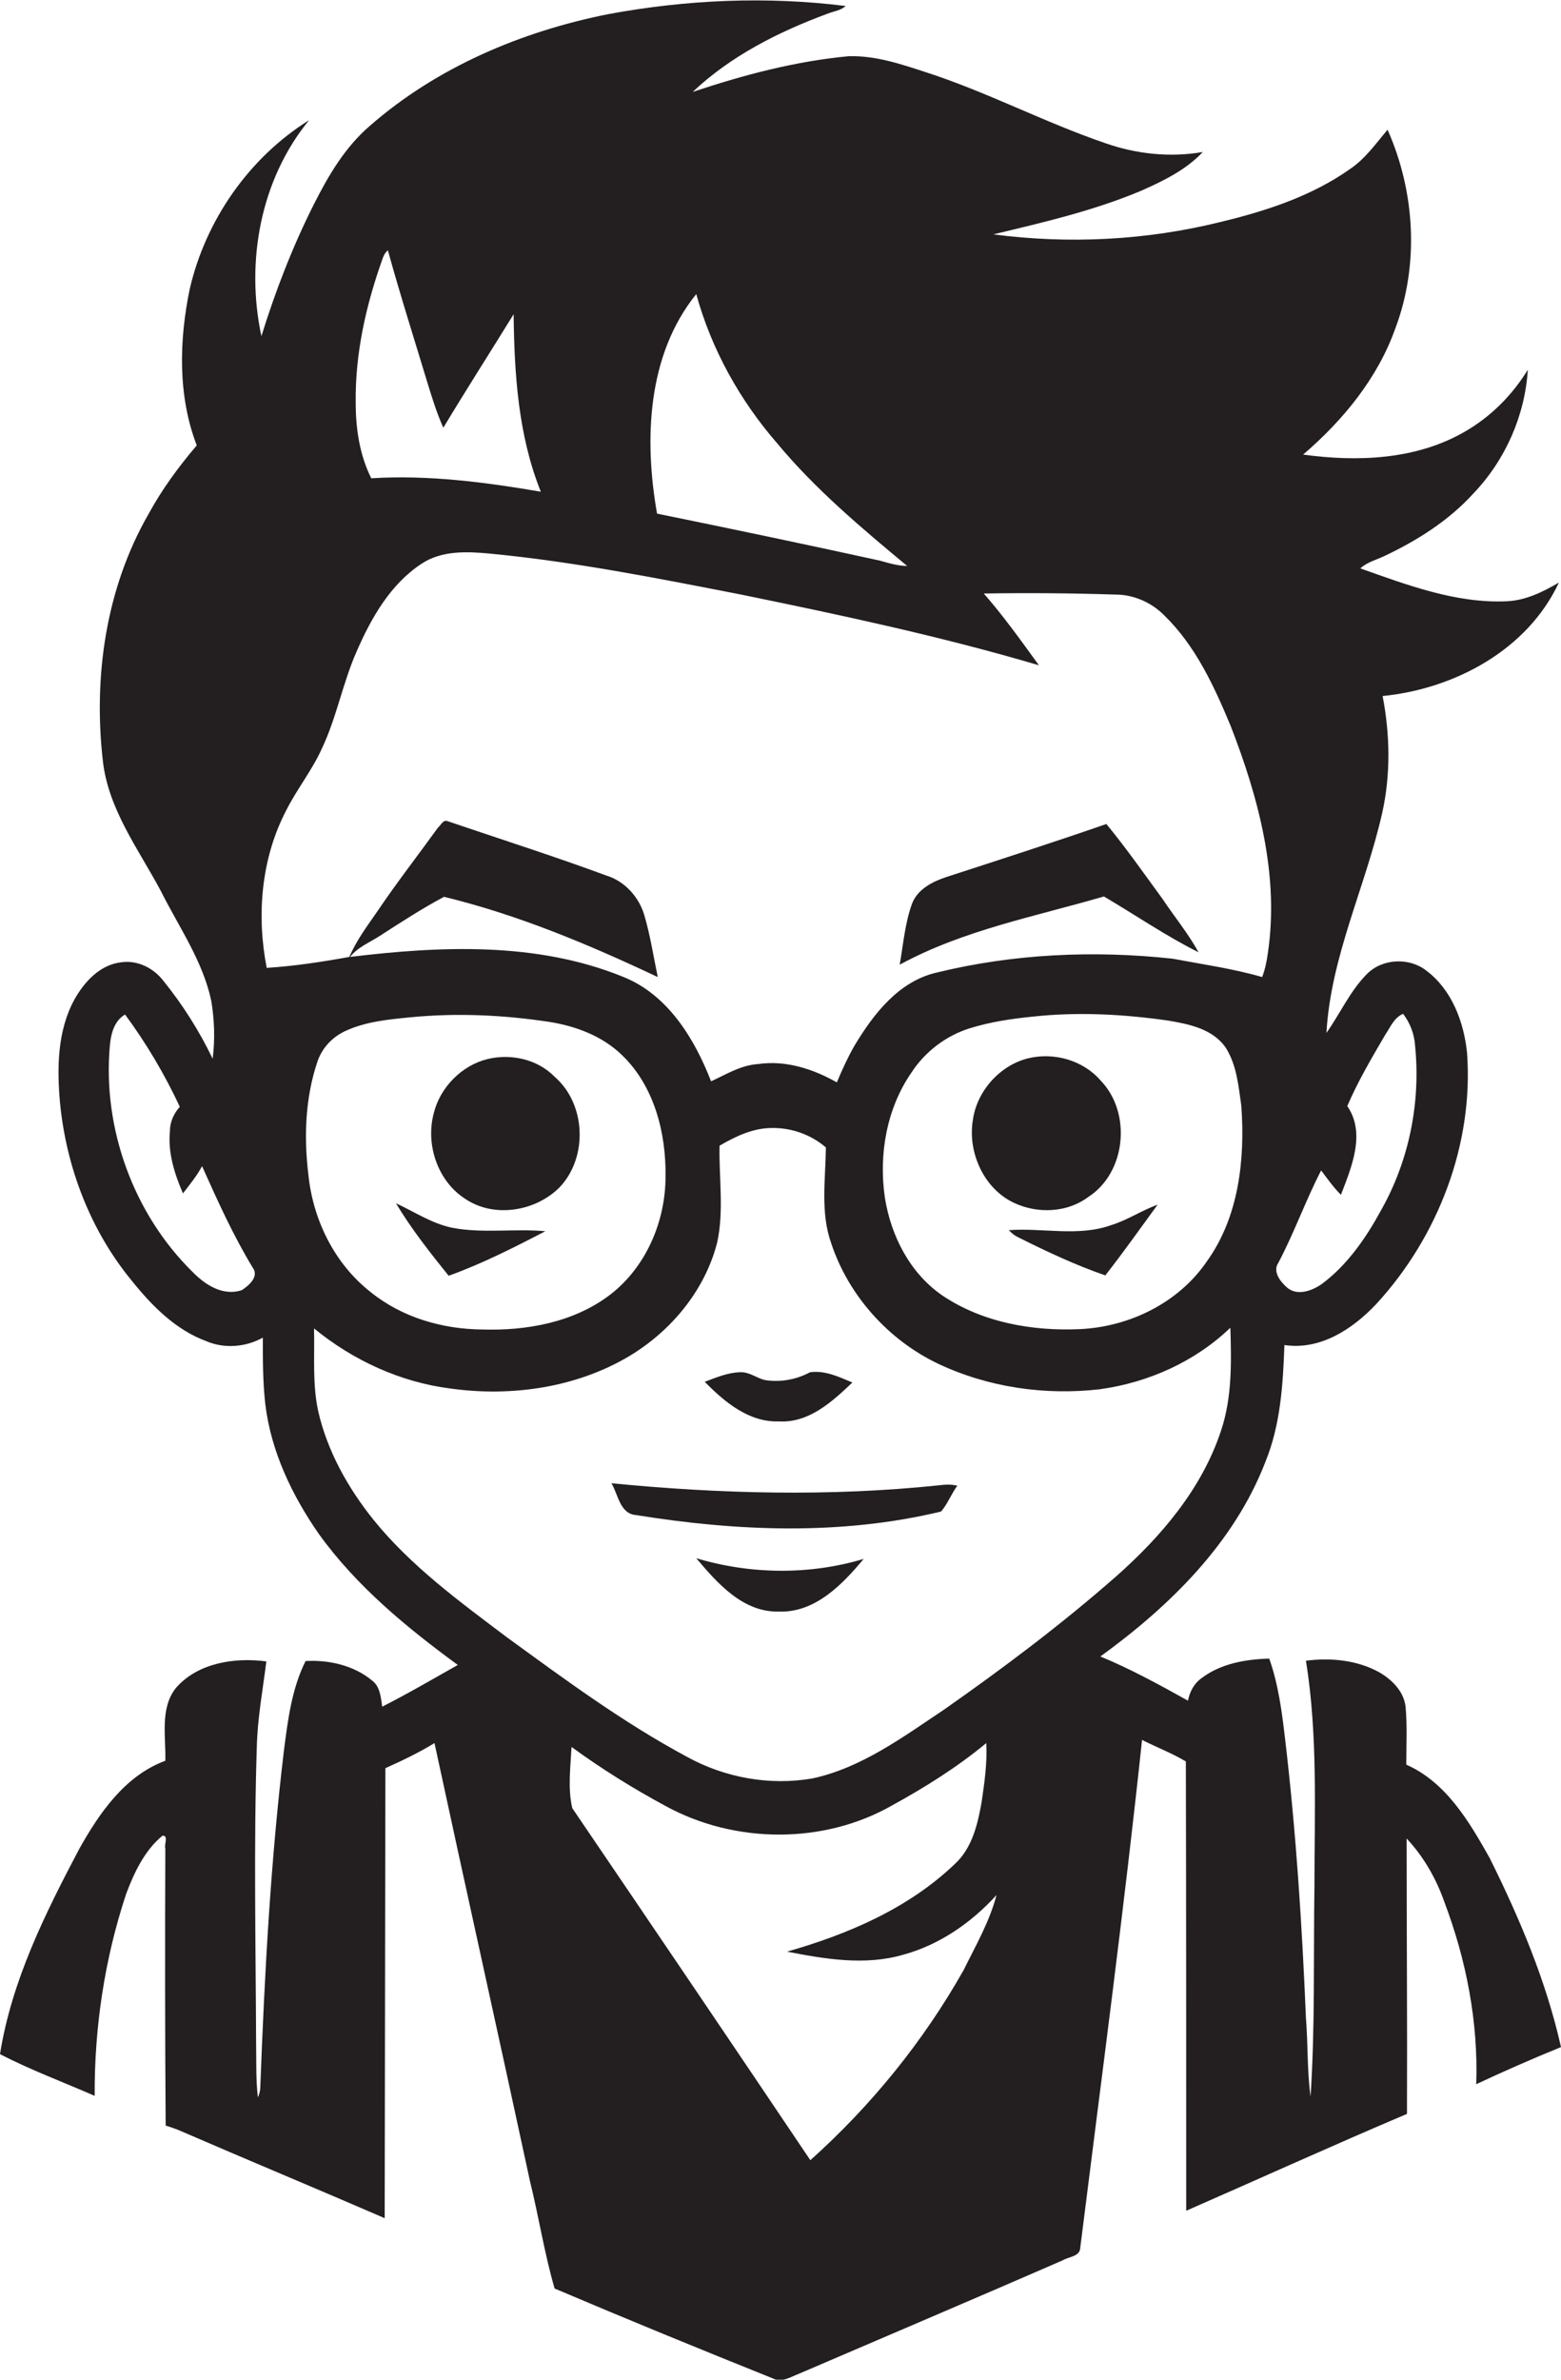 <?xml version="1.0" encoding="utf-8"?>
<!-- Generator: Adobe Illustrator 19.2.0, SVG Export Plug-In . SVG Version: 6.00 Build 0)  -->
<svg version="1.1" id="Layer_1" xmlns="http://www.w3.org/2000/svg" xmlns:xlink="http://www.w3.org/1999/xlink" x="0px" y="0px"
	 viewBox="0 0 441.9 673.2" enable-background="new 0 0 441.9 673.2" xml:space="preserve">
<g>
	<path fill="#231F20" d="M441.9,579.1c-4.2-18.7-11.7-36.4-20.2-53.5c-5.8-10.3-12.3-21.4-23.6-26.4c0-5.5,0.3-11-0.2-16.4
		c-0.5-4.3-3.8-7.6-7.4-9.7c-6.3-3.5-13.8-4.2-20.8-3.3c3.4,21.2,2.4,42.7,2.4,64.1c-0.3,19.7,0.2,39.5-1.1,59.2
		c-1-7.3-0.7-14.8-1.3-22.1c-1.1-26.4-2.8-52.8-5.9-79c-0.9-7.7-1.9-15.5-4.5-22.8c-6.7,0.2-13.7,1.4-19.1,5.5
		c-2.2,1.5-3.4,3.9-3.9,6.4c-8.1-4.5-16.3-9-24.8-12.5c19.6-14.2,37.8-32,46.7-55c4.3-10.5,5-21.9,5.4-33.1
		c10.2,1.5,19.3-4.5,26-11.6c17.5-19,27.6-45.2,25.7-71.1c-0.9-8.7-4.3-17.8-11.5-23.2c-4.8-3.8-12.4-3.5-16.8,0.9
		c-4.8,4.8-7.6,11.2-11.5,16.7c1.2-21.6,11.1-41.4,15.8-62.3c2.4-10.8,2.2-22.1,0.1-33c20.3-2,41-13,49.9-32.1
		c-4.6,2.7-9.5,5.1-14.9,5.3c-14.3,0.6-28-4.6-41.3-9.3c1.9-1.8,4.5-2.4,6.8-3.5c9.3-4.4,18.2-10,25.2-17.7c9-9.4,14.6-22,15.4-35
		c-4.4,7.2-10.5,13.3-17.8,17.5c-13.8,8-30.4,8.6-45.8,6.5c11.3-9.7,21.1-21.6,26.1-35.7c6.8-18,5.6-38.7-2.2-56.2
		c-3.3,3.9-6.3,8.2-10.6,11.1c-10.9,7.7-23.8,11.9-36.7,15c-21,5.2-42.9,6.3-64.3,3.5c14.2-3.4,28.5-6.7,42-12.4
		c6.3-2.8,12.6-5.9,17.3-10.9c-9.2,1.6-18.8,0.6-27.6-2.5c-17.3-5.9-33.5-14.5-50.9-20.1c-7-2.3-14.2-4.7-21.7-4.5
		c-15.1,1.4-29.8,5.3-44.2,10.1c10.8-10.2,24.3-17,38.1-22.1c1.7-0.7,3.8-0.9,5.2-2.2c-22.3-2.8-45.1-1.8-67.2,2.3
		c-24.6,4.9-48.5,15-67.5,31.6c-7,6-11.7,14-15.8,22.1C82.9,69.6,78,82.2,74,95.1c-4.5-21-0.3-44.3,13.5-61.1
		c-17,10.6-29.3,28.3-33.8,47.8c-3,14.5-3.4,30.2,2,44.2c-5.2,6.1-9.9,12.5-13.7,19.5c-12,20.9-15.6,45.8-12.9,69.6
		c1.5,13.8,10.1,25.1,16.4,36.9c5.1,10.2,11.9,19.8,14.3,31.1c0.9,5.4,1.1,10.9,0.4,16.4c-3.8-7.9-8.5-15.3-14-22.1
		c-2.7-3.5-7.2-5.8-11.7-5.2c-6.1,0.6-10.6,5.5-13.4,10.5c-4.9,8.9-5,19.5-4.1,29.4c1.8,18.2,8.6,36,20.3,50.2
		c5.7,7.1,12.4,13.9,21.1,17.1c5.1,2.2,11.2,1.7,16-1c0,6.3,0,12.6,0.7,18.8c1.6,13.4,7.6,25.9,15.2,36.8
		c10.6,14.7,24.8,26.4,39.3,37c-7.1,4-14.1,8.1-21.4,11.8c-0.4-2.7-0.6-5.8-3-7.5c-5.1-4.2-12.2-5.8-18.7-5.4
		c-3.9,7.8-5,16.6-6.1,25.1c-3.8,31.6-5.5,63.3-6.7,95.1c0,1.1-0.2,2.2-0.7,3.2c-0.6-5.1-0.4-10.2-0.5-15.2c-0.1-28-0.7-56,0.2-84
		c0.2-8.1,1.7-16.1,2.7-24.1c-9-1.2-19.4,0.4-25.6,7.5c-4.6,5.8-2.8,13.8-3,20.6c-11.4,4.2-18.7,14.8-24.4,25
		C12.8,541.3,3.3,560.3,0,581.1c8.7,4.5,17.9,7.9,26.8,11.8c-0.1-19.3,2.8-38.7,8.9-57.1c2.3-6.1,5.2-12.3,10.3-16.5
		c1.8-0.1,0.4,2.6,0.8,3.6c-0.1,26.1-0.1,52.3,0.1,78.4c1.2,0.4,2.5,0.8,3.7,1.3c19.4,8.4,38.9,16.5,58.3,24.9
		c0.1-42.4,0.1-84.9,0.2-127.3c4.7-2.1,9.5-4.4,13.9-7.1c8.9,41.3,18.1,82.5,27,123.8c2.5,10.1,4.1,20.5,7,30.5
		c20.5,8.7,41,17.1,61.7,25.4c2.5,1.4,5.1-0.4,7.5-1.3c24.9-10.7,49.9-21.3,74.7-32.1c1.6-1,4.8-1,4.9-3.5
		c6-47.9,12.4-95.7,17.5-143.7c4.1,2.1,8.4,3.7,12.4,6.1c0.1,42.3,0.1,84.7,0.1,127.1c20.8-9.1,41.5-18.5,62.5-27.4
		c0.1-25.9-0.1-51.9-0.1-77.9c4.8,5.1,8.4,11.4,10.7,18c6.2,16.4,9.6,33.9,9,51.5C425.8,585.9,433.8,582.4,441.9,579.1z M68.4,365
		c-5.3,1.7-10.3-1.5-13.9-5.2c-16.7-16.4-25.5-40.6-23.4-64c0.3-3.3,1.2-7,4.3-8.8c6,8.1,11.2,16.9,15.5,26.1
		c-1.7,1.9-2.8,4.3-2.8,6.9c-0.6,6.1,1.3,12.1,3.7,17.6c1.9-2.5,3.9-4.9,5.4-7.7c4.4,9.8,8.8,19.6,14.4,28.8
		C73.4,361.2,70.3,363.8,68.4,365z M361.9,357.2c4.5-8.5,7.7-17.6,12.1-26.1c1.8,2.4,3.5,4.8,5.6,6.9c3-7.8,7.1-17.4,1.8-25.1
		c3-7,6.9-13.6,10.7-20.1c1.5-2.2,2.5-4.9,5.1-6c2,2.6,3.2,5.8,3.4,9.1c1.6,16-1.7,32.4-9.6,46.4c-4.3,7.9-9.6,15.6-16.9,21
		c-2.8,1.9-6.9,3.4-9.8,0.9C362.4,362.5,360.2,359.7,361.9,357.2z M197.1,83.2c4.3,15.6,12.3,30,22.9,42.2
		c10.8,13,23.8,23.9,36.8,34.7c-2.6,0-5.2-0.8-7.7-1.5c-21-4.6-42-9-63.1-13.3C182.3,124.3,183.2,100.4,197.1,83.2z M108.4,72.9
		c0.3-0.8,0.7-1.5,1.4-2.1c3.5,12.7,7.5,25.2,11.3,37.8c1.3,4.2,2.6,8.4,4.4,12.4c6.5-10.8,13.3-21.4,19.9-32.1
		c0.2,16.9,1.3,34.3,7.7,50.2c-15.8-2.7-31.9-4.8-48-3.8c-3.3-6.6-4.4-14-4.4-21.3C100.5,99.8,103.7,86,108.4,72.9z M81,229.3
		c3-6,7.3-11.3,10.1-17.5c4.2-8.8,5.9-18.6,9.9-27.6c4.1-9.4,9.5-18.9,18.3-24.7c5.7-3.8,12.8-3.5,19.3-2.9c24,2.3,47.6,7,71.2,11.6
		c28.3,5.8,56.5,11.8,84.3,20c-5-6.9-10-13.9-15.6-20.3c12.4-0.2,24.9-0.1,37.3,0.3c5.1,0,10.1,2.2,13.7,5.8
		c8.9,8.6,14.2,20.1,18.9,31.4c7.9,20.3,13.8,42.4,10.5,64.3c-0.3,2.3-0.8,4.6-1.6,6.7c-8.3-2.4-16.9-3.6-25.4-5.2
		c-22.2-2.4-44.9-1.4-66.6,3.9c-10.8,2.4-18,11.7-23.4,20.7c-1.9,3.3-3.5,6.8-5,10.4c-6.7-3.8-14.4-6.3-22.2-5.2
		c-4.9,0.3-9.1,2.9-13.4,4.9c-4.7-12.1-12.3-24.6-25-29.6c-24.4-9.9-51.5-8.7-77.2-5.6c2.2-2.8,5.6-4.1,8.5-6
		c5.9-3.8,11.9-7.7,18.1-11c21,5.1,41,13.5,60.5,22.7c-1.2-5.8-2.1-11.7-3.8-17.5c-1.5-5.1-5.5-9.6-10.7-11.2
		c-14.9-5.5-30-10.3-45-15.4c-1.3-0.5-1.9,1.2-2.7,1.8c-5.7,7.9-11.7,15.6-17.1,23.6c-2.9,4.2-6,8.3-8,13
		c-7.7,1.4-15.5,2.6-23.4,3.1C72.6,259,73.9,242.9,81,229.3z M341.6,356.9c-8,11.7-22,18.5-36,19.1c-13.4,0.6-27.5-1.9-38.8-9.5
		c-9.2-6.3-14.6-16.9-16.3-27.7c-1.8-12.2,0.5-25.3,7.6-35.5c3.8-5.8,9.7-10.3,16.4-12.4c5.8-1.8,11.8-2.7,17.8-3.3
		c12.8-1.4,25.7-0.7,38.3,1.1c5.9,1,12.7,2.3,16.4,7.7c3.1,4.9,3.6,10.8,4.4,16.4C352.5,328,350.7,344.3,341.6,356.9z M89.8,300.5
		c1.3-4,4.3-7.2,8.1-8.9c5.7-2.6,12-3.2,18.1-3.8c13.2-1.3,26.5-0.7,39.6,1.3c7.5,1.2,14.9,4,20.4,9.3c9.2,8.8,12.6,22.1,12.4,34.5
		c0,12.6-5.5,25.5-15.6,33.3c-10.3,7.9-23.7,10.3-36.3,9.9c-11.3-0.1-22.7-3.4-31.6-10.6c-10.2-8-16.3-20.4-17.6-33.2
		C86,321.7,86.4,310.7,89.8,300.5z M272.8,557.3c-11.4,20.2-26.2,38.4-43.4,53.8c-22.4-33.3-44.9-66.5-67.4-99.6
		c-1.3-5.6-0.5-11.6-0.2-17.3c8.5,6.2,17.5,11.8,26.8,16.8c19.5,10.6,44.6,10.8,64-0.3c9.3-5.1,18.4-10.8,26.6-17.6
		c0.3,5.6-0.5,11.1-1.3,16.6c-1.1,6.3-2.7,13.2-7.7,17.7c-13.1,12.5-30.2,19.8-47.4,24.7c10.8,2.1,22,4,32.8,0.9
		c10.3-2.8,19.3-9,26.5-16.9C280.1,543.7,276.2,550.4,272.8,557.3z M267.3,483.6c-11.7,7.8-23.4,16.5-37.3,19.5
		c-12.1,2.1-24.8-0.2-35.5-6.1c-18.1-9.7-34.6-21.9-51.1-33.9C130,453,116.3,443,105.7,429.9c-7.2-9-13-19.3-15.6-30.6
		c-1.7-7.7-1-15.7-1.2-23.5c11,9,24.4,15.2,38.6,17c17.2,2.4,35.6-0.2,50.7-9.2c11.8-7.1,21.3-18.5,24.8-32c2-9,0.5-18.3,0.7-27.5
		c4.5-2.6,9.4-5,14.8-5c5.6-0.1,11.1,1.9,15.3,5.5c-0.1,9-1.6,18.4,1.5,27.1c4.9,14.8,16.2,27.4,30.3,34.1c14.2,6.7,30.3,9,45.8,7.2
		c13.7-1.9,26.9-7.8,36.9-17.4c0.3,9.7,0.5,19.7-2.6,29c-5.4,16.5-17,30.1-29.8,41.4C300.4,459.6,284,471.9,267.3,483.6z"/>
	<path fill="#231F20" d="M339.3,269.4c-2.9-5.3-6.8-10-10.2-15.1c-5.2-7.1-10.3-14.4-15.9-21.2c-15,5.2-30.2,10.1-45.3,15
		c-3.9,1.3-8.1,3.4-9.7,7.5c-2,5.5-2.5,11.5-3.5,17.3c18-9.8,38.3-13.6,57.8-19.3C321.5,258.9,330.1,264.8,339.3,269.4z"/>
	<path fill="#231F20" d="M132.1,339.4c8.1,5.2,19.6,3.2,26.3-3.5c8.1-8.5,7.5-23.6-1.4-31.3c-4.9-5-12.4-6.6-19-5
		c-7.3,1.8-13.4,8-15.2,15.3C120.4,323.8,123.9,334.4,132.1,339.4z"/>
	<path fill="#231F20" d="M308.1,338.6c10.7-6.9,12.3-23.8,3.5-32.9c-5-5.8-13.3-8.1-20.6-6.3c-8,2-14.5,9.3-15.6,17.5
		c-1.5,9.1,3.1,19.4,11.7,23.4C293.7,343.4,302.1,343.1,308.1,338.6z"/>
	<path fill="#231F20" d="M154.4,348.3c-8.8-0.8-17.8,0.7-26.5-1c-5.7-1.2-10.6-4.5-15.8-6.9c4.3,7.2,9.6,13.9,14.9,20.5
		C136.5,357.5,145.5,352.9,154.4,348.3z"/>
	<path fill="#231F20" d="M285.6,348c0.8,0.9,1.7,1.6,2.8,2.1c8,4,16.1,7.8,24.5,10.7c5.1-6.5,9.9-13.3,14.8-20
		c-4.5,1.6-8.6,4.4-13.2,5.8C305.2,349.9,295.2,347.3,285.6,348z"/>
	<path fill="#231F20" d="M220.5,402.1c8.5,0.5,15.1-5.6,20.8-11c-3.8-1.6-7.8-3.5-12-2.9c-3.9,2.1-8.4,2.9-12.8,2.2
		c-2.4-0.6-4.5-2.4-7.1-2.2c-3.4,0.1-6.7,1.5-9.9,2.7C205.1,396.6,212,402.4,220.5,402.1z"/>
	<path fill="#231F20" d="M265.6,420.2c-30.8,3.2-61.8,2.4-92.5-0.6c1.9,3.2,2.4,8.7,7,9c28.5,4.6,58,5.8,86.3-1
		c1.9-2.2,2.9-5,4.6-7.3C269.1,419.8,267.3,420,265.6,420.2z"/>
	<path fill="#231F20" d="M197.1,440.8c6,7.1,13.2,15.3,23.3,15.1c10.3,0.4,18-7.6,24.1-14.9C229.2,445.6,212.4,445.4,197.1,440.8z"
		/>
</g>
</svg>
